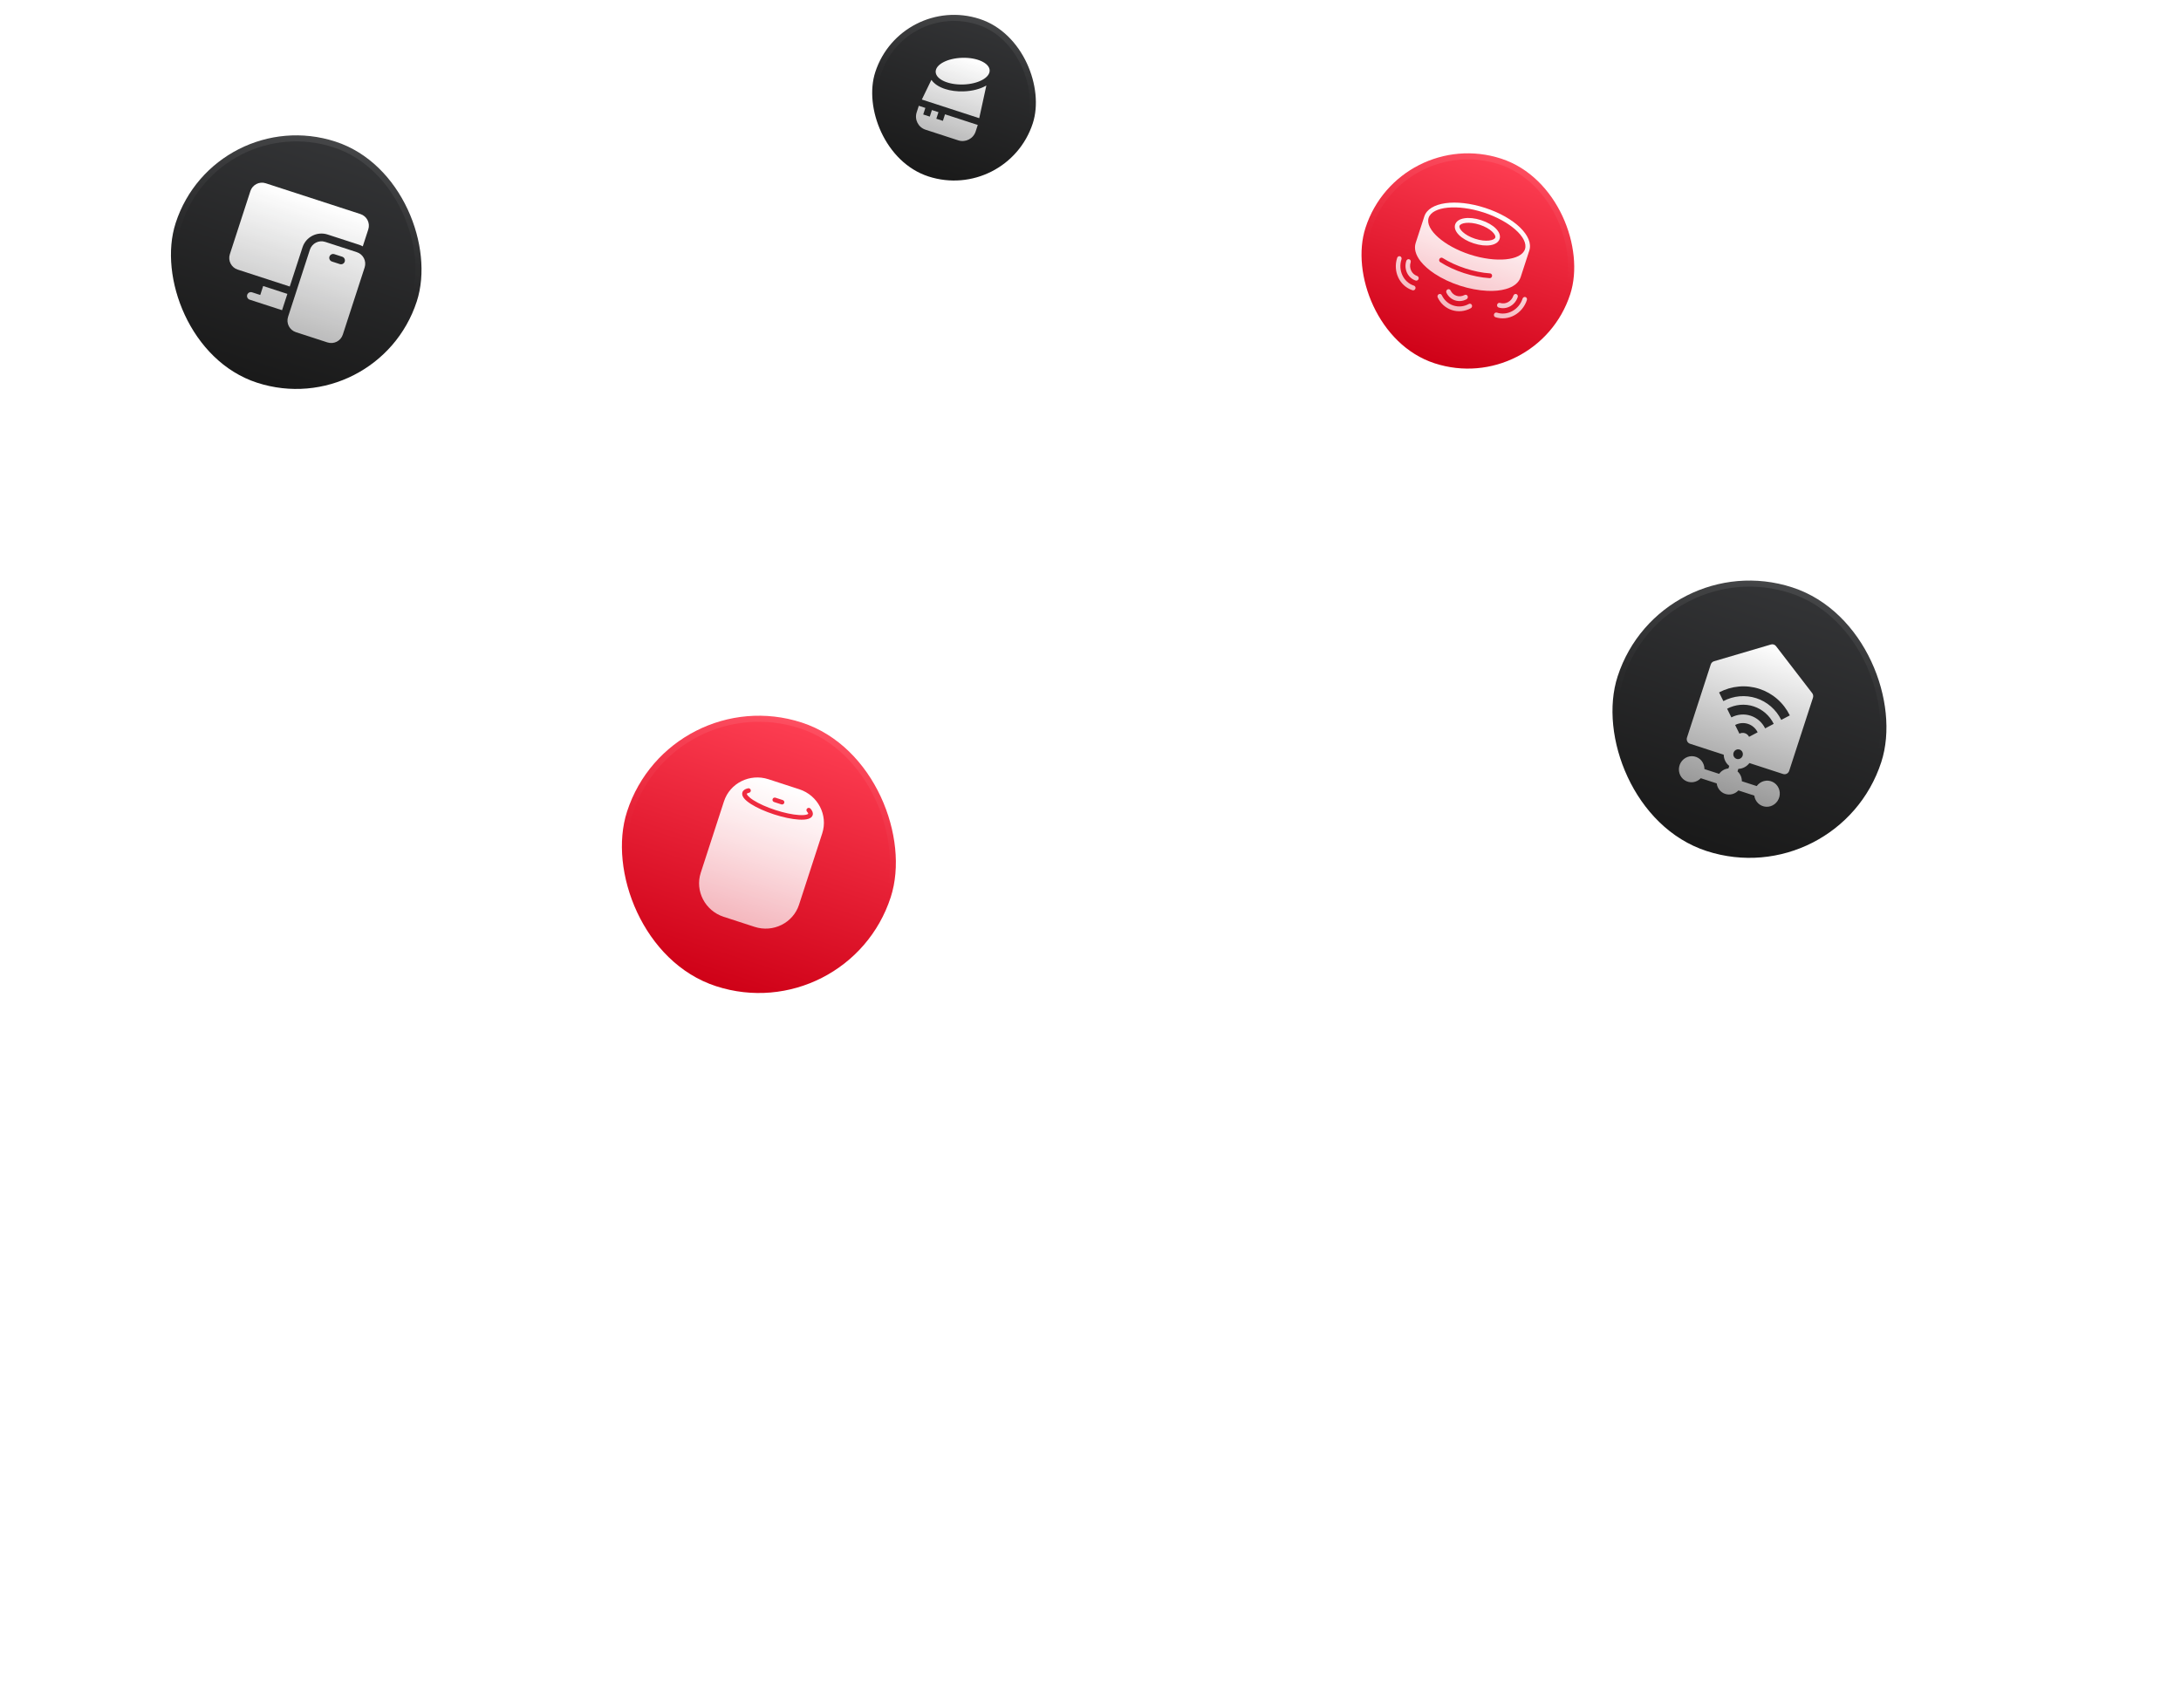 <svg width="360" height="282" viewBox="0 0 360 282" fill="none" xmlns="http://www.w3.org/2000/svg">
<mask id="mask0_71_6340" style="mask-type:alpha" maskUnits="userSpaceOnUse" x="0" y="0" width="360" height="282">
<rect width="359.651" height="281.069" fill="#0B0B0B"/>
</mask>
<g mask="url(#mask0_71_6340)">
<path opacity="0.5" d="M389.009 -14.135C390.968 -21.973 392.49 -29.934 393.564 -37.981L393.069 -38.048C394.134 -46.026 394.754 -54.088 394.915 -62.199L395.414 -62.189L395.414 -62.188C395.573 -70.238 395.279 -78.335 394.519 -86.445L394.022 -86.398C393.273 -94.38 392.071 -102.374 390.4 -110.346L390.887 -110.448C389.242 -118.296 387.144 -126.123 384.578 -133.896L384.104 -133.741C382.845 -137.555 381.473 -141.356 379.987 -145.141C378.501 -148.925 376.919 -152.645 375.246 -156.296L375.7 -156.503C372.291 -163.945 368.502 -171.109 364.368 -177.979L363.941 -177.723C359.741 -184.701 355.182 -191.377 350.3 -197.736L350.696 -198.039C345.735 -204.499 340.44 -210.633 334.845 -216.424L334.487 -216.076C328.851 -221.91 322.91 -227.396 316.701 -232.518L317.019 -232.903C310.757 -238.069 304.223 -242.866 297.454 -247.277L297.181 -246.859C290.405 -251.275 283.393 -255.303 276.182 -258.928L276.406 -259.374C269.171 -263.01 261.737 -266.241 254.141 -269.05L253.968 -268.584C246.4 -271.383 238.671 -273.762 230.819 -275.706L230.938 -276.19C223.097 -278.131 215.132 -279.637 207.082 -280.695L207.017 -280.2C199.038 -281.248 190.975 -281.853 182.863 -282L182.872 -282.499C174.823 -282.644 166.726 -282.339 158.617 -281.568L158.665 -281.072C150.685 -280.313 142.692 -279.102 134.721 -277.425L134.618 -277.912C126.771 -276.261 118.944 -274.159 111.171 -271.591L111.329 -271.118C107.515 -269.858 103.714 -268.485 99.929 -266.999C96.144 -265.513 92.425 -263.932 88.773 -262.26L88.566 -262.714C81.122 -259.306 73.957 -255.521 67.083 -251.391L67.34 -250.964C60.357 -246.77 53.676 -242.218 47.312 -237.344L47.009 -237.74C40.542 -232.787 34.401 -227.5 28.602 -221.917L28.949 -221.558C23.104 -215.93 17.608 -210 12.474 -203.803L12.089 -204.121C6.909 -197.868 2.099 -191.345 -2.327 -184.587L-1.909 -184.313C-6.341 -177.546 -10.385 -170.543 -14.026 -163.342L-14.471 -163.566C-18.125 -156.339 -21.375 -148.913 -24.202 -141.325L-23.734 -141.151C-26.551 -133.588 -28.949 -125.865 -30.91 -118.018L-31.394 -118.138C-33.353 -110.3 -34.877 -102.338 -35.95 -94.291L-35.454 -94.226C-36.518 -86.248 -37.139 -78.186 -37.299 -70.076L-37.8 -70.086C-37.959 -62.036 -37.665 -53.938 -36.904 -45.828L-36.407 -45.876C-35.658 -37.894 -34.455 -29.9 -32.784 -21.928L-33.273 -21.826C-31.627 -13.977 -29.529 -6.15 -26.963 1.623L-26.489 1.465C-25.387 4.803 -24.2 8.131 -22.924 11.446L-22.372 12.866C-20.886 16.65 -19.304 20.369 -17.631 24.021L-18.085 24.23C-14.676 31.672 -10.888 38.835 -6.753 45.705L-6.325 45.448C-2.126 52.427 2.433 59.103 7.316 65.461L6.919 65.766C11.88 72.226 17.175 78.359 22.769 84.15L22.77 84.149L23.129 83.802C28.765 89.636 34.706 95.121 40.914 100.243L40.596 100.629C46.859 105.795 53.392 110.593 60.161 115.004L60.433 114.584C67.21 119 74.222 123.029 81.433 126.654L81.209 127.101C88.444 130.737 95.878 133.968 103.474 136.777L103.647 136.309C111.215 139.108 118.944 141.488 126.797 143.431L126.677 143.917C134.518 145.858 142.482 147.364 150.533 148.422L150.598 147.926C158.577 148.974 166.64 149.579 174.752 149.726L174.742 150.226C182.792 150.371 190.889 150.066 198.998 149.295L198.95 148.798C206.931 148.039 214.923 146.828 222.894 145.151L222.997 145.639C230.844 143.988 238.67 141.886 246.444 139.318L246.287 138.843C250.1 137.583 253.902 136.211 257.686 134.725C261.471 133.238 265.19 131.658 268.842 129.986L269.049 130.441C276.493 127.033 283.658 123.248 290.532 119.118L290.276 118.69C297.258 114.495 303.939 109.944 310.303 105.07L310.606 105.467C317.073 100.514 323.213 95.227 329.013 89.644L328.667 89.283C334.511 83.656 340.008 77.726 345.141 71.529L345.526 71.848C350.705 65.595 355.516 59.072 359.942 52.314L359.524 52.039C363.956 45.271 368 38.268 371.641 31.067L372.086 31.293C375.74 24.066 378.99 16.64 381.817 9.052L381.349 8.876C384.167 1.314 386.564 -6.41 388.524 -14.257L389.009 -14.135Z" stroke="white" stroke-dasharray="25 25"/>
<circle opacity="0.5" cx="172.557" cy="172.557" r="172.057" transform="matrix(0.96 0.279 0.279 -0.96 -34.917 51.355)" stroke="white" stroke-opacity="0.7" stroke-dasharray="25 25"/>
<circle opacity="0.5" cx="128.425" cy="128.425" r="127.925" transform="matrix(0.967 0.255 0.255 -0.967 21.912 25.061)" stroke="white" stroke-opacity="0.5" stroke-dasharray="25 25"/>
<circle opacity="0.5" cx="84.293" cy="84.293" r="83.793" transform="matrix(-0.127 -0.992 -0.992 0.127 273.214 6.577)" stroke="white" stroke-opacity="0.25" stroke-dasharray="25 25"/>
<rect x="35.468" y="16.903" width="41.852" height="41.852" rx="20.926" transform="rotate(18.011 35.468 16.903)" fill="url(#paint0_linear_71_6340)" stroke="url(#paint1_linear_71_6340)" stroke-width="2"/>
<path d="M58.896 41.627L53.684 39.932C52.626 39.588 51.494 40.166 51.151 41.222L47.549 52.299C47.205 53.356 47.783 54.488 48.839 54.832L54.052 56.526C55.109 56.87 56.242 56.292 56.585 55.236L60.186 44.16C60.53 43.102 59.952 41.97 58.896 41.627ZM56.094 43.597L54.791 43.173C54.455 43.064 54.271 42.703 54.38 42.367C54.49 42.032 54.85 41.848 55.186 41.957L56.49 42.381C56.826 42.49 57.009 42.851 56.9 43.187C56.791 43.523 56.43 43.706 56.094 43.597Z" fill="url(#paint2_linear_71_6340)"/>
<path d="M42.958 48.692L41.611 48.255C41.276 48.145 40.915 48.329 40.805 48.665C40.696 49.001 40.88 49.362 41.216 49.471L46.558 51.208L47.434 48.515L43.438 47.216L42.958 48.692L42.958 48.692Z" fill="url(#paint3_linear_71_6340)"/>
<path d="M59.292 40.41C59.5 40.477 59.696 40.565 59.881 40.667L60.79 37.871C61.132 36.818 60.554 35.681 59.5 35.339L43.862 30.254C42.808 29.911 41.671 30.49 41.329 31.544L37.939 41.969C37.596 43.023 38.175 44.16 39.229 44.502L47.829 47.299L49.934 40.826C50.495 39.101 52.354 38.154 54.079 38.715L59.292 40.41Z" fill="url(#paint4_linear_71_6340)"/>
<rect x="274.085" y="89.891" width="45.762" height="45.762" rx="22.881" transform="rotate(18.011 274.085 89.891)" fill="url(#paint5_linear_71_6340)" stroke="url(#paint6_linear_71_6340)" stroke-width="2"/>
<path d="M278.956 122.775L284.521 124.584C284.527 124.945 284.613 125.298 284.771 125.619C284.928 125.939 285.155 126.218 285.433 126.436L285.298 126.852C284.996 126.881 284.703 126.976 284.438 127.13C284.173 127.284 283.943 127.494 283.763 127.746L281.339 126.957C281.341 126.458 281.172 125.976 280.863 125.594C280.554 125.212 280.122 124.954 279.642 124.864C279.163 124.773 278.665 124.857 278.234 125.1C277.803 125.343 277.465 125.73 277.28 126.195C277.094 126.66 277.071 127.174 277.215 127.649C277.36 128.124 277.662 128.531 278.07 128.799C278.479 129.067 278.968 129.181 279.454 129.12C279.941 129.059 280.394 128.828 280.736 128.465L283.363 129.32C283.412 129.719 283.571 130.094 283.821 130.401C284.071 130.709 284.402 130.937 284.777 131.058C285.151 131.18 285.553 131.191 285.936 131.089C286.319 130.987 286.668 130.777 286.943 130.483L289.569 131.337C289.633 131.833 289.864 132.288 290.222 132.624C290.58 132.96 291.043 133.157 291.532 133.18C292.022 133.204 292.506 133.052 292.903 132.752C293.3 132.453 293.585 132.022 293.708 131.536C293.832 131.05 293.787 130.537 293.58 130.086C293.374 129.635 293.02 129.274 292.578 129.065C292.136 128.855 291.634 128.81 291.158 128.938C290.682 129.065 290.262 129.357 289.969 129.764L287.515 128.966C287.517 128.656 287.455 128.351 287.331 128.071C287.207 127.79 287.026 127.541 286.799 127.34L286.934 126.924C287.287 126.911 287.635 126.819 287.951 126.653C288.267 126.486 288.544 126.251 288.761 125.963L294.326 127.772C294.525 127.837 294.742 127.818 294.93 127.719C295.118 127.62 295.26 127.45 295.327 127.246L299.253 115.172C299.293 115.045 299.303 114.911 299.281 114.78C299.259 114.65 299.206 114.527 299.127 114.424L293.153 106.662C293.057 106.538 292.926 106.446 292.778 106.397C292.63 106.349 292.47 106.347 292.32 106.392L282.924 109.156C282.798 109.192 282.683 109.26 282.589 109.353C282.494 109.445 282.423 109.56 282.382 109.686L278.456 121.76C278.39 121.965 278.405 122.186 278.499 122.377C278.592 122.567 278.757 122.71 278.956 122.775ZM286.641 125.274C286.493 125.225 286.362 125.133 286.266 125.008C286.17 124.883 286.113 124.732 286.102 124.572C286.091 124.413 286.127 124.253 286.204 124.113C286.282 123.973 286.398 123.859 286.538 123.786C286.678 123.712 286.836 123.682 286.991 123.7C287.146 123.717 287.292 123.782 287.41 123.885C287.528 123.987 287.613 124.124 287.655 124.278C287.696 124.431 287.691 124.595 287.642 124.747C287.575 124.951 287.433 125.122 287.245 125.22C287.057 125.319 286.84 125.338 286.641 125.274ZM288.704 121.633C288.563 121.348 288.317 121.134 288.018 121.037C287.72 120.94 287.394 120.968 287.113 121.116L286.406 119.681C286.731 119.509 287.085 119.405 287.448 119.373C287.811 119.341 288.175 119.382 288.52 119.495C288.865 119.607 289.184 119.787 289.458 120.027C289.733 120.266 289.958 120.559 290.121 120.888L288.704 121.633ZM291.357 120.238C291.113 119.743 290.776 119.304 290.364 118.945C289.952 118.585 289.474 118.314 288.956 118.146C288.439 117.977 287.892 117.916 287.348 117.964C286.804 118.012 286.272 118.169 285.784 118.426L285.081 116.992C285.754 116.637 286.488 116.421 287.239 116.355C287.99 116.288 288.745 116.374 289.459 116.606C290.173 116.838 290.834 117.213 291.402 117.708C291.971 118.204 292.437 118.81 292.773 119.493L291.357 120.238ZM295.431 118.095L294.014 118.84C293.597 117.992 293.018 117.239 292.312 116.624C291.606 116.009 290.785 115.544 289.898 115.255C289.011 114.967 288.074 114.861 287.141 114.943C286.208 115.025 285.297 115.294 284.461 115.734L283.753 114.299C284.776 113.76 285.889 113.432 287.03 113.331C288.17 113.231 289.315 113.36 290.4 113.713C291.484 114.066 292.487 114.634 293.35 115.386C294.213 116.138 294.92 117.059 295.431 118.095Z" fill="url(#paint7_linear_71_6340)"/>
<rect x="148.702" y="-1.101" width="27.34" height="27.34" rx="13.67" transform="rotate(18.011 148.702 -1.101)" fill="url(#paint8_linear_71_6340)" stroke="url(#paint9_linear_71_6340)" stroke-width="2"/>
<path d="M163.354 11.611C163.306 10.395 161.274 9.468 158.813 9.543C156.352 9.617 154.397 10.664 154.444 11.881C154.492 13.097 156.526 14.023 158.986 13.949C161.446 13.874 163.402 12.828 163.354 11.611Z" fill="url(#paint10_linear_71_6340)"/>
<path d="M161.635 19.511L162.809 14.116C161.826 14.689 160.493 15.041 159.02 15.085C157.942 15.118 156.897 14.981 155.999 14.689C154.955 14.35 154.18 13.825 153.737 13.182L152.16 16.431L161.635 19.511Z" fill="url(#paint11_linear_71_6340)"/>
<path d="M155.633 19.951L154.552 19.6L154.904 18.518L153.822 18.167L153.47 19.248L152.389 18.897L152.741 17.815L151.659 17.463L151.308 18.544C150.919 19.739 151.573 21.023 152.767 21.411L158.174 23.169C159.368 23.557 160.652 22.904 161.041 21.71L161.392 20.628L155.985 18.87L155.633 19.951Z" fill="url(#paint12_linear_71_6340)"/>
<rect x="230.89" y="20.692" width="35.528" height="35.528" rx="17.764" transform="rotate(18.011 230.89 20.692)" fill="url(#paint13_linear_71_6340)" stroke="url(#paint14_linear_71_6340)" stroke-width="2"/>
<path d="M243.236 40.169C245.328 40.849 247.173 40.538 247.528 39.447C247.883 38.355 246.572 37.022 244.48 36.342C242.389 35.662 240.544 35.973 240.19 37.061C239.836 38.149 241.145 39.489 243.236 40.169ZM244.235 37.098C246.037 37.684 246.967 38.742 246.814 39.214C246.66 39.687 245.284 39.999 243.482 39.413C241.68 38.827 240.75 37.765 240.904 37.293C241.057 36.821 242.432 36.512 244.235 37.098Z" fill="url(#paint15_linear_71_6340)"/>
<path d="M234.497 43.15C235.048 43.847 235.844 44.553 236.803 45.186C237.998 45.975 239.438 46.657 240.965 47.153C242.493 47.65 244.058 47.946 245.489 48.01C246.656 48.064 247.686 47.964 248.552 47.716C249.855 47.35 250.705 46.665 251.005 45.744L252.429 41.362C253.2 38.993 249.996 35.897 245.139 34.318C240.281 32.738 235.869 33.359 235.099 35.727L233.674 40.109C233.375 41.031 233.66 42.084 234.497 43.15ZM245.874 45.917C244.528 45.831 243.064 45.542 241.64 45.08C240.216 44.617 238.861 43.988 237.722 43.267C237.544 43.159 237.493 42.917 237.606 42.728C237.718 42.539 237.952 42.477 238.128 42.589C240.307 43.97 243.371 44.962 245.944 45.13C246.153 45.144 246.305 45.331 246.285 45.55C246.265 45.769 246.081 45.935 245.874 45.917ZM244.893 35.073C249.204 36.475 252.327 39.249 251.716 41.13C251.104 43.011 246.946 43.422 242.634 42.02C238.323 40.618 235.2 37.844 235.813 35.959C236.426 34.074 240.582 33.671 244.893 35.073Z" fill="url(#paint16_linear_71_6340)"/>
<path d="M249.803 48.806C249.493 49.761 248.507 50.299 247.605 50.006C247.408 49.941 247.193 50.059 247.126 50.267C247.058 50.476 247.162 50.697 247.36 50.761C248.655 51.182 250.071 50.409 250.517 49.038C250.585 48.83 250.48 48.609 250.283 48.545C250.086 48.481 249.871 48.598 249.803 48.806Z" fill="url(#paint17_linear_71_6340)"/>
<path d="M251.797 49.037C251.599 48.973 251.385 49.09 251.317 49.299C250.719 51.136 248.821 52.172 247.084 51.608C246.887 51.544 246.673 51.661 246.605 51.869C246.537 52.078 246.642 52.299 246.839 52.363C248.969 53.056 251.298 51.785 252.031 49.531C252.098 49.322 251.994 49.101 251.797 49.037Z" fill="url(#paint18_linear_71_6340)"/>
<path d="M242.072 49.398C242.26 49.296 242.337 49.057 242.246 48.864C242.154 48.671 241.929 48.598 241.741 48.7C240.884 49.167 239.847 48.83 239.428 47.948C239.337 47.755 239.111 47.682 238.924 47.784C238.736 47.886 238.659 48.125 238.75 48.318C239.05 48.952 239.573 49.39 240.175 49.585C240.776 49.781 241.456 49.734 242.072 49.398Z" fill="url(#paint19_linear_71_6340)"/>
<path d="M237.485 48.569C237.298 48.671 237.22 48.91 237.311 49.103C237.79 50.112 238.622 50.853 239.653 51.188C240.685 51.524 241.793 51.414 242.774 50.879C242.961 50.777 243.039 50.538 242.948 50.345C242.856 50.152 242.63 50.078 242.443 50.181C241.644 50.617 240.74 50.706 239.899 50.433C239.058 50.159 238.38 49.556 237.99 48.733C237.898 48.54 237.673 48.467 237.485 48.569Z" fill="url(#paint20_linear_71_6340)"/>
<path d="M233.672 46.311C233.869 46.375 234.084 46.258 234.151 46.049C234.219 45.84 234.115 45.619 233.917 45.555C233.016 45.262 232.535 44.247 232.845 43.293C232.913 43.084 232.808 42.863 232.611 42.799C232.414 42.735 232.199 42.852 232.131 43.061C231.685 44.431 232.377 45.89 233.672 46.311Z" fill="url(#paint21_linear_71_6340)"/>
<path d="M233.151 47.913C233.348 47.977 233.563 47.859 233.631 47.651C233.698 47.443 233.594 47.221 233.397 47.157C231.66 46.593 230.734 44.638 231.331 42.8C231.399 42.592 231.295 42.371 231.097 42.307C230.9 42.243 230.685 42.36 230.618 42.569C229.885 44.823 231.021 47.22 233.151 47.913Z" fill="url(#paint22_linear_71_6340)"/>
<rect x="110.579" y="112.201" width="45.762" height="45.762" rx="22.881" transform="rotate(18.011 110.579 112.201)" fill="url(#paint23_linear_71_6340)" stroke="url(#paint24_linear_71_6340)" stroke-width="2"/>
<path d="M131.941 130.293L126.832 128.631C123.768 127.635 120.479 129.275 119.499 132.288L115.668 144.072C114.688 147.085 116.384 150.346 119.447 151.342L124.557 153.003C127.621 154 130.91 152.359 131.89 149.347L135.721 137.562C136.701 134.55 135.005 131.289 131.941 130.293ZM128.002 131.68L129.202 132.07C129.403 132.135 129.513 132.348 129.449 132.545C129.385 132.743 129.17 132.85 128.969 132.785L127.77 132.395C127.569 132.329 127.458 132.116 127.522 131.919C127.586 131.721 127.801 131.614 128.002 131.68ZM131.84 135.296C130.696 135.225 129.25 134.92 127.768 134.438C126.287 133.956 124.938 133.352 123.971 132.738C122.838 132.018 122.357 131.365 122.541 130.798C122.649 130.466 122.96 130.242 123.466 130.133C123.672 130.089 123.876 130.218 123.923 130.421C123.97 130.624 123.841 130.825 123.636 130.869C123.355 130.93 123.275 131.015 123.268 131.034C123.249 131.094 123.385 131.474 124.379 132.106C125.293 132.687 126.579 133.261 128.001 133.723C129.422 134.185 130.8 134.477 131.881 134.545C133.057 134.619 133.391 134.392 133.41 134.332C133.416 134.312 133.401 134.196 133.21 133.982C133.069 133.825 133.083 133.588 133.241 133.451C133.398 133.314 133.64 133.33 133.78 133.487C134.125 133.872 134.245 134.236 134.137 134.568C133.953 135.135 133.18 135.38 131.84 135.296Z" fill="url(#paint25_linear_71_6340)"/>
<g filter="url(#filter0_f_71_6340)">
<rect x="-54" y="-60" width="149" height="60" fill="white" fill-opacity="0.53"/>
</g>
<g filter="url(#filter1_f_71_6340)">
<rect x="399" y="296" width="150" height="61" fill="white" fill-opacity="0.53"/>
</g>
</g>
<defs>
<filter id="filter0_f_71_6340" x="-332" y="-338" width="705" height="616" filterUnits="userSpaceOnUse" color-interpolation-filters="sRGB">
<feFlood flood-opacity="0" result="BackgroundImageFix"/>
<feBlend mode="normal" in="SourceGraphic" in2="BackgroundImageFix" result="shape"/>
<feGaussianBlur stdDeviation="139" result="effect1_foregroundBlur_71_6340"/>
</filter>
<filter id="filter1_f_71_6340" x="121" y="18" width="706" height="617" filterUnits="userSpaceOnUse" color-interpolation-filters="sRGB">
<feFlood flood-opacity="0" result="BackgroundImageFix"/>
<feBlend mode="normal" in="SourceGraphic" in2="BackgroundImageFix" result="shape"/>
<feGaussianBlur stdDeviation="139" result="effect1_foregroundBlur_71_6340"/>
</filter>
<linearGradient id="paint0_linear_71_6340" x1="56.752" y1="15.643" x2="56.752" y2="59.495" gradientUnits="userSpaceOnUse">
<stop stop-color="#343537"/>
<stop offset="1" stop-color="#191919"/>
</linearGradient>
<linearGradient id="paint1_linear_71_6340" x1="56.752" y1="15.643" x2="59.314" y2="38.237" gradientUnits="userSpaceOnUse">
<stop stop-color="white" stop-opacity="0.09"/>
<stop offset="1" stop-color="white" stop-opacity="0"/>
</linearGradient>
<linearGradient id="paint2_linear_71_6340" x1="52.332" y1="33.008" x2="45.581" y2="53.772" gradientUnits="userSpaceOnUse">
<stop stop-color="white"/>
<stop offset="1" stop-color="white" stop-opacity="0.7"/>
</linearGradient>
<linearGradient id="paint3_linear_71_6340" x1="52.332" y1="33.008" x2="45.581" y2="53.772" gradientUnits="userSpaceOnUse">
<stop stop-color="white"/>
<stop offset="1" stop-color="white" stop-opacity="0.7"/>
</linearGradient>
<linearGradient id="paint4_linear_71_6340" x1="52.332" y1="33.008" x2="45.581" y2="53.772" gradientUnits="userSpaceOnUse">
<stop stop-color="white"/>
<stop offset="1" stop-color="white" stop-opacity="0.7"/>
</linearGradient>
<linearGradient id="paint5_linear_71_6340" x1="297.324" y1="88.631" x2="297.324" y2="136.394" gradientUnits="userSpaceOnUse">
<stop stop-color="#343537"/>
<stop offset="1" stop-color="#191919"/>
</linearGradient>
<linearGradient id="paint6_linear_71_6340" x1="297.324" y1="88.631" x2="300.115" y2="113.24" gradientUnits="userSpaceOnUse">
<stop stop-color="white" stop-opacity="0.09"/>
<stop offset="1" stop-color="white" stop-opacity="0"/>
</linearGradient>
<linearGradient id="paint7_linear_71_6340" x1="292.778" y1="106.397" x2="284.761" y2="131.055" gradientUnits="userSpaceOnUse">
<stop stop-color="white"/>
<stop offset="1" stop-color="#999999"/>
</linearGradient>
<linearGradient id="paint8_linear_71_6340" x1="162.73" y1="-2.361" x2="162.73" y2="26.979" gradientUnits="userSpaceOnUse">
<stop stop-color="#343537"/>
<stop offset="1" stop-color="#191919"/>
</linearGradient>
<linearGradient id="paint9_linear_71_6340" x1="162.73" y1="-2.361" x2="164.444" y2="12.756" gradientUnits="userSpaceOnUse">
<stop stop-color="white" stop-opacity="0.09"/>
<stop offset="1" stop-color="white" stop-opacity="0"/>
</linearGradient>
<linearGradient id="paint10_linear_71_6340" x1="159.69" y1="9.313" x2="155.471" y2="22.29" gradientUnits="userSpaceOnUse">
<stop stop-color="white"/>
<stop offset="1" stop-color="white" stop-opacity="0.7"/>
</linearGradient>
<linearGradient id="paint11_linear_71_6340" x1="159.69" y1="9.313" x2="155.471" y2="22.29" gradientUnits="userSpaceOnUse">
<stop stop-color="white"/>
<stop offset="1" stop-color="white" stop-opacity="0.7"/>
</linearGradient>
<linearGradient id="paint12_linear_71_6340" x1="159.69" y1="9.313" x2="155.471" y2="22.29" gradientUnits="userSpaceOnUse">
<stop stop-color="white"/>
<stop offset="1" stop-color="white" stop-opacity="0.7"/>
</linearGradient>
<linearGradient id="paint13_linear_71_6340" x1="249.012" y1="19.431" x2="249.012" y2="56.959" gradientUnits="userSpaceOnUse">
<stop stop-color="#FF4054"/>
<stop offset="1" stop-color="#CE0016"/>
</linearGradient>
<linearGradient id="paint14_linear_71_6340" x1="249.012" y1="19.431" x2="251.205" y2="38.767" gradientUnits="userSpaceOnUse">
<stop stop-color="white" stop-opacity="0.09"/>
<stop offset="1" stop-color="white" stop-opacity="0"/>
</linearGradient>
<linearGradient id="paint15_linear_71_6340" x1="245.139" y1="34.318" x2="239.653" y2="51.188" gradientUnits="userSpaceOnUse">
<stop stop-color="white"/>
<stop offset="1" stop-color="white" stop-opacity="0.7"/>
</linearGradient>
<linearGradient id="paint16_linear_71_6340" x1="245.139" y1="34.318" x2="239.653" y2="51.188" gradientUnits="userSpaceOnUse">
<stop stop-color="white"/>
<stop offset="1" stop-color="white" stop-opacity="0.7"/>
</linearGradient>
<linearGradient id="paint17_linear_71_6340" x1="245.139" y1="34.318" x2="239.653" y2="51.188" gradientUnits="userSpaceOnUse">
<stop stop-color="white"/>
<stop offset="1" stop-color="white" stop-opacity="0.7"/>
</linearGradient>
<linearGradient id="paint18_linear_71_6340" x1="245.139" y1="34.318" x2="239.653" y2="51.188" gradientUnits="userSpaceOnUse">
<stop stop-color="white"/>
<stop offset="1" stop-color="white" stop-opacity="0.7"/>
</linearGradient>
<linearGradient id="paint19_linear_71_6340" x1="245.139" y1="34.318" x2="239.653" y2="51.188" gradientUnits="userSpaceOnUse">
<stop stop-color="white"/>
<stop offset="1" stop-color="white" stop-opacity="0.7"/>
</linearGradient>
<linearGradient id="paint20_linear_71_6340" x1="245.139" y1="34.318" x2="239.653" y2="51.188" gradientUnits="userSpaceOnUse">
<stop stop-color="white"/>
<stop offset="1" stop-color="white" stop-opacity="0.7"/>
</linearGradient>
<linearGradient id="paint21_linear_71_6340" x1="245.139" y1="34.318" x2="239.653" y2="51.188" gradientUnits="userSpaceOnUse">
<stop stop-color="white"/>
<stop offset="1" stop-color="white" stop-opacity="0.7"/>
</linearGradient>
<linearGradient id="paint22_linear_71_6340" x1="245.139" y1="34.318" x2="239.653" y2="51.188" gradientUnits="userSpaceOnUse">
<stop stop-color="white"/>
<stop offset="1" stop-color="white" stop-opacity="0.7"/>
</linearGradient>
<linearGradient id="paint23_linear_71_6340" x1="133.819" y1="110.941" x2="133.819" y2="158.703" gradientUnits="userSpaceOnUse">
<stop stop-color="#FF4054"/>
<stop offset="1" stop-color="#CE0016"/>
</linearGradient>
<linearGradient id="paint24_linear_71_6340" x1="133.819" y1="110.941" x2="136.61" y2="135.55" gradientUnits="userSpaceOnUse">
<stop stop-color="white" stop-opacity="0.09"/>
<stop offset="1" stop-color="white" stop-opacity="0"/>
</linearGradient>
<linearGradient id="paint25_linear_71_6340" x1="129.386" y1="129.462" x2="122.002" y2="152.173" gradientUnits="userSpaceOnUse">
<stop stop-color="white"/>
<stop offset="1" stop-color="white" stop-opacity="0.7"/>
</linearGradient>
</defs>
</svg>
